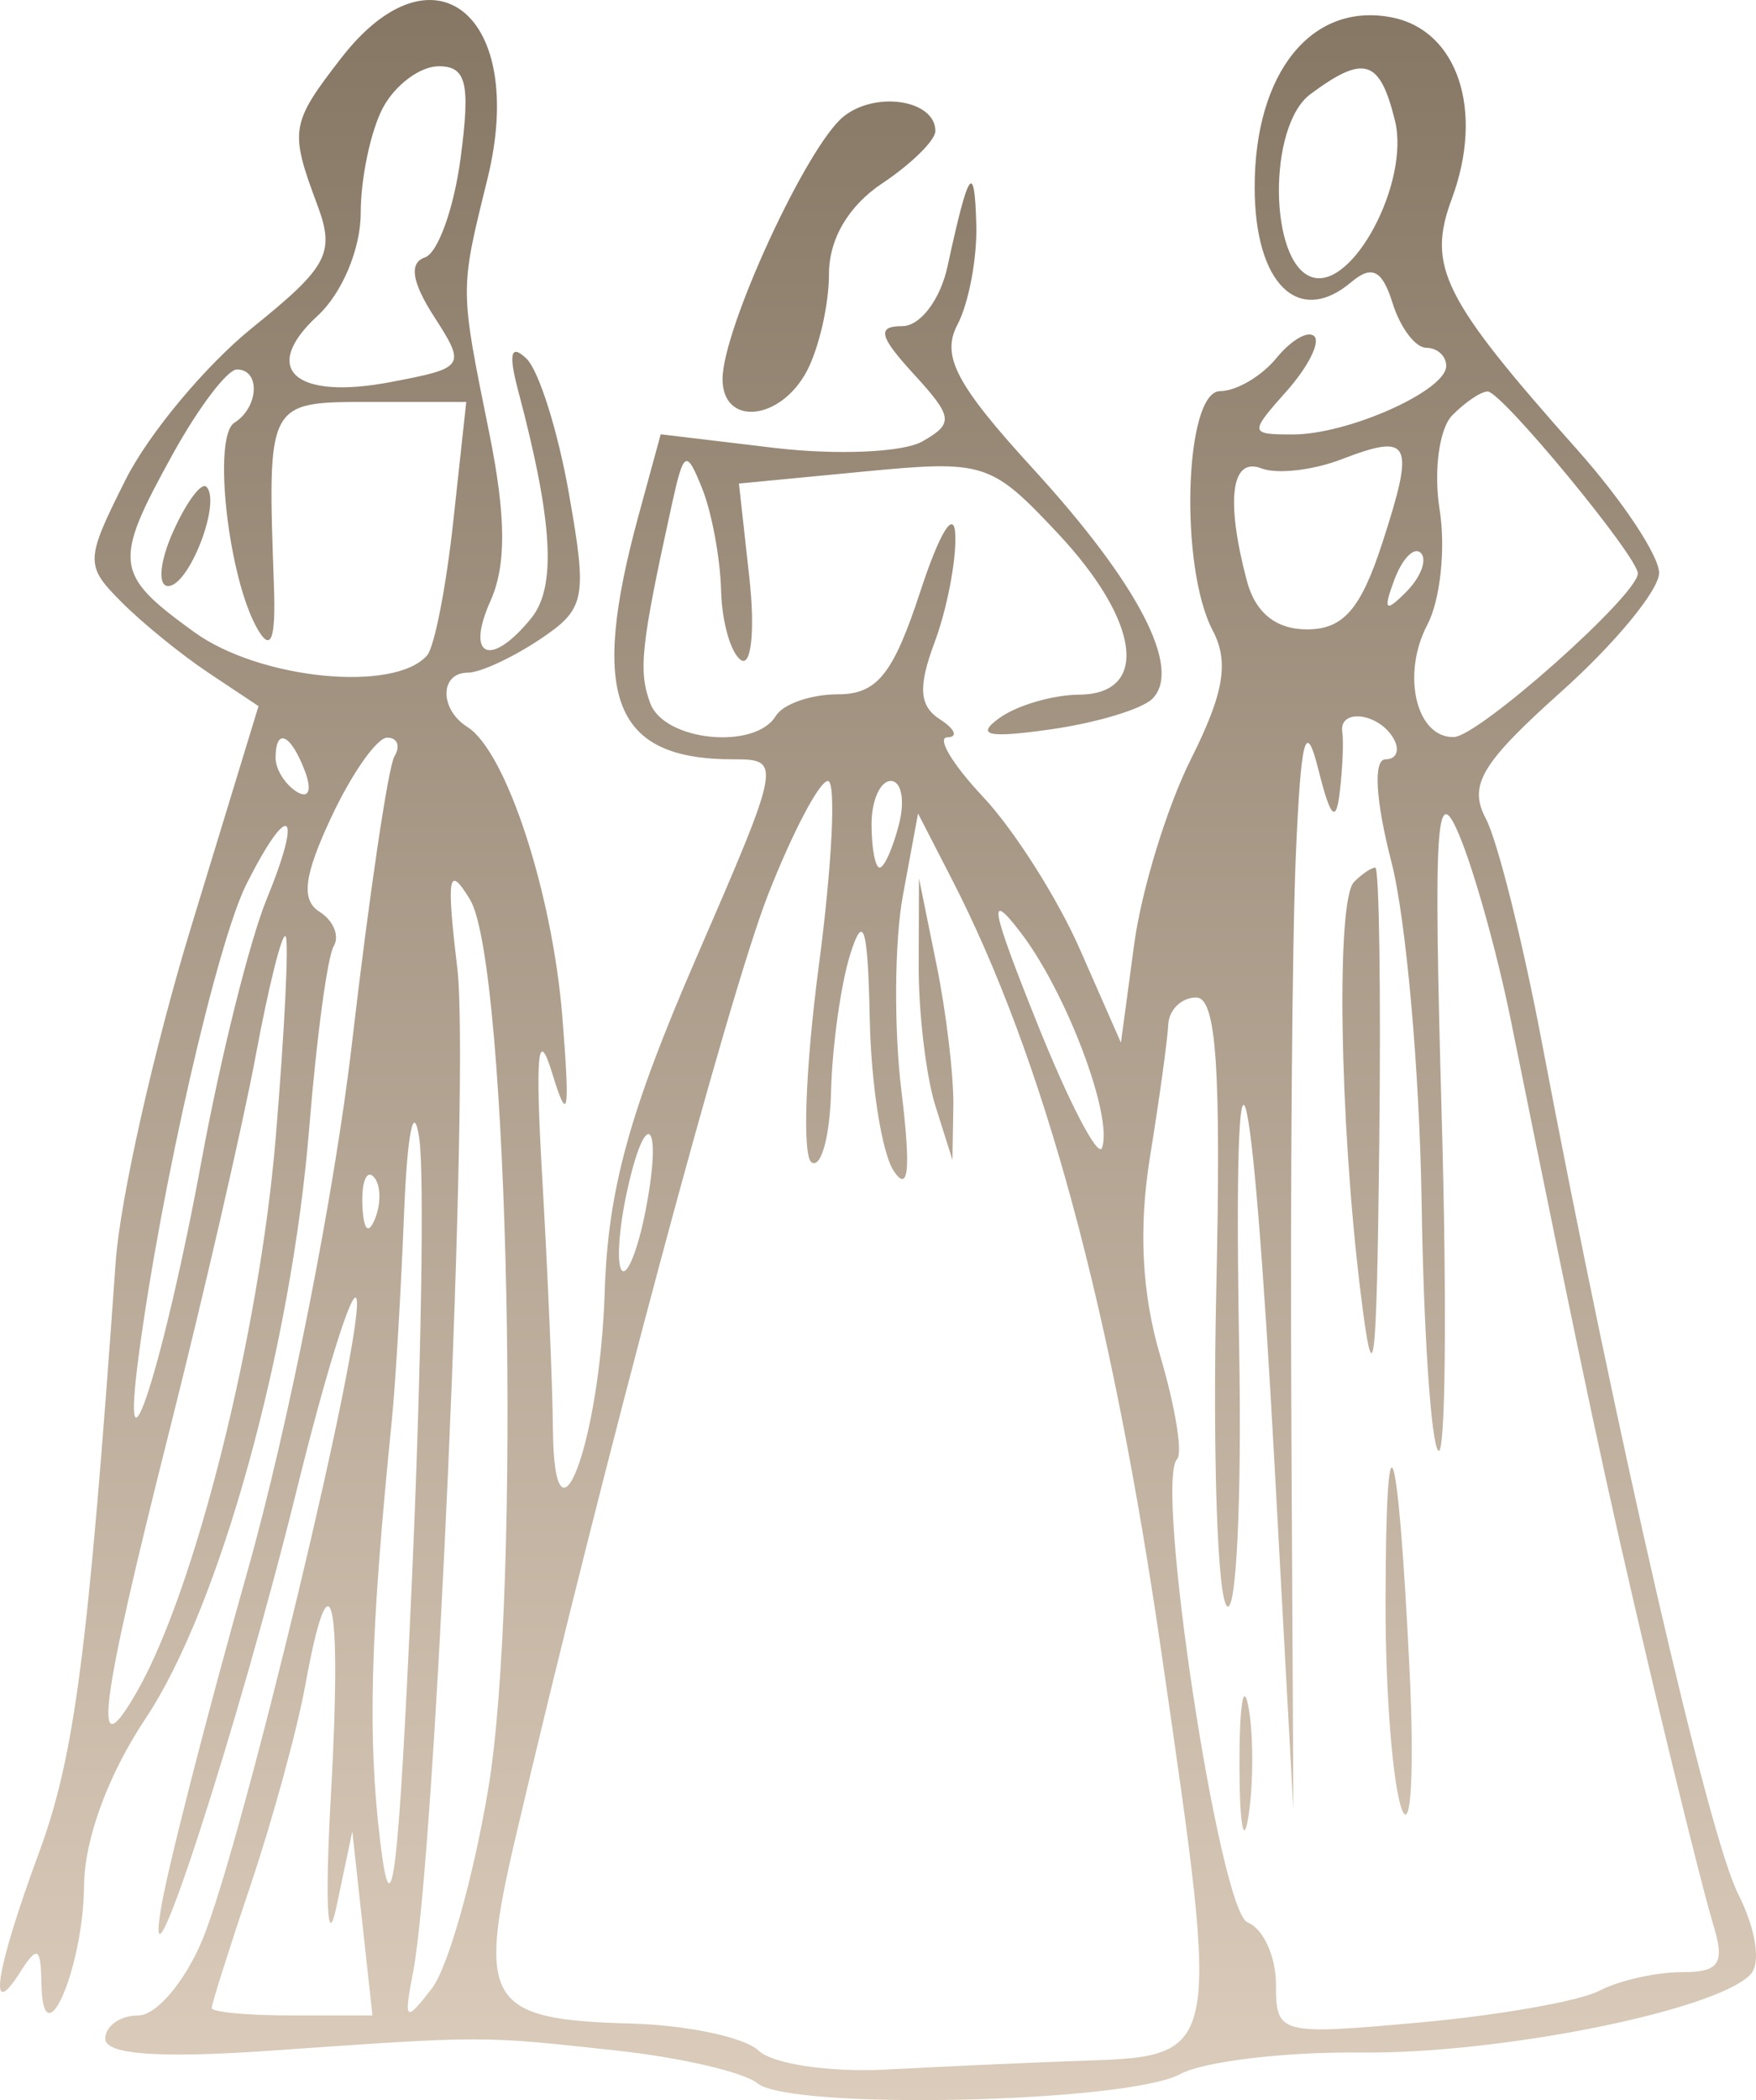 <?xml version="1.0" encoding="UTF-8"?> <svg xmlns="http://www.w3.org/2000/svg" width="46" height="55" viewBox="0 0 46 55" fill="none"><path fill-rule="evenodd" clip-rule="evenodd" d="M8.932 1.528C7.612 3.235 7.583 3.413 8.309 5.357C8.784 6.625 8.595 6.983 6.616 8.578C5.391 9.565 3.893 11.361 3.287 12.569C2.23 14.677 2.225 14.806 3.181 15.766C3.728 16.316 4.76 17.155 5.474 17.629L6.772 18.493L5.007 24.274C4.036 27.453 3.146 31.404 3.03 33.053C2.309 43.276 1.957 45.99 1.018 48.53C-0.115 51.597 -0.337 53.011 0.528 51.65C0.976 50.944 1.071 50.992 1.085 51.933C1.116 54.004 2.181 51.57 2.202 49.381C2.214 48.156 2.833 46.477 3.819 44.997C5.753 42.094 7.634 35.3 8.102 29.525C8.291 27.187 8.578 25.054 8.74 24.785C8.902 24.517 8.737 24.11 8.373 23.881C7.88 23.571 7.958 22.939 8.683 21.392C9.218 20.252 9.875 19.319 10.143 19.319C10.411 19.319 10.496 19.539 10.333 19.808C10.17 20.076 9.669 23.458 9.22 27.323C8.766 31.237 7.553 37.365 6.481 41.156C5.424 44.9 4.408 48.856 4.223 49.948C3.697 53.057 6.253 45.184 7.779 38.998C8.533 35.94 9.235 33.696 9.338 34.012C9.588 34.776 6.354 48.238 5.31 50.782C4.858 51.883 4.098 52.784 3.623 52.784C3.147 52.784 2.758 53.06 2.758 53.396C2.758 53.807 4.176 53.909 7.079 53.706C12.715 53.312 12.576 53.313 16.14 53.701C17.826 53.884 19.491 54.271 19.839 54.559C20.694 55.267 29.52 55.076 30.916 54.319C31.529 53.987 33.662 53.732 35.655 53.754C39.279 53.793 44.915 52.667 45.849 51.717C46.138 51.423 46.003 50.535 45.526 49.588C44.75 48.044 42.37 37.713 40.389 27.29C39.889 24.654 39.229 22.022 38.923 21.439C38.46 20.561 38.798 19.995 40.914 18.1C42.315 16.846 43.461 15.452 43.461 15.004C43.461 14.555 42.501 13.109 41.328 11.79C37.788 7.811 37.373 6.98 38.033 5.202C38.887 2.898 38.187 0.791 36.455 0.455C34.361 0.048 32.867 1.899 32.867 4.901C32.867 7.435 34.013 8.559 35.4 7.387C35.94 6.932 36.209 7.071 36.482 7.944C36.682 8.585 37.079 9.109 37.365 9.109C37.651 9.109 37.885 9.323 37.885 9.585C37.885 10.231 35.318 11.378 33.87 11.378C32.728 11.378 32.724 11.345 33.707 10.24C34.263 9.614 34.589 8.97 34.43 8.808C34.271 8.646 33.824 8.903 33.436 9.379C33.048 9.854 32.385 10.243 31.963 10.243C31.031 10.243 30.888 14.84 31.768 16.512C32.201 17.337 32.064 18.152 31.2 19.876C30.572 21.127 29.902 23.311 29.711 24.729L29.364 27.307L28.294 24.873C27.707 23.534 26.566 21.736 25.76 20.878C24.954 20.021 24.53 19.315 24.817 19.31C25.105 19.305 25.017 19.092 24.621 18.838C24.08 18.488 24.045 17.992 24.482 16.824C24.801 15.971 25.046 14.717 25.026 14.035C25.006 13.309 24.626 13.912 24.109 15.49C23.397 17.661 22.977 18.184 21.946 18.184C21.242 18.184 20.511 18.439 20.322 18.751C19.777 19.648 17.409 19.411 17.036 18.423C16.716 17.574 16.788 16.906 17.598 13.221C17.911 11.794 17.979 11.758 18.395 12.796C18.645 13.42 18.867 14.617 18.889 15.456C18.91 16.296 19.147 17.121 19.416 17.29C19.684 17.458 19.781 16.486 19.63 15.13L19.357 12.664L22.627 12.35C25.788 12.047 25.958 12.101 27.71 13.968C29.869 16.268 30.121 18.18 28.267 18.193C27.578 18.198 26.636 18.474 26.176 18.807C25.548 19.262 25.884 19.335 27.522 19.102C28.722 18.932 29.923 18.57 30.191 18.297C30.969 17.506 29.821 15.293 27.078 12.294C25.045 10.072 24.65 9.323 25.081 8.503C25.377 7.941 25.599 6.763 25.575 5.885C25.528 4.202 25.375 4.426 24.82 6.982C24.632 7.848 24.105 8.542 23.635 8.542C22.966 8.542 23.029 8.805 23.931 9.791C24.968 10.923 24.99 11.089 24.16 11.562C23.656 11.849 21.908 11.924 20.276 11.729L17.308 11.374L16.727 13.503C15.43 18.254 16.062 19.886 19.199 19.886C20.485 19.886 20.477 19.927 18.224 25.122C16.482 29.139 15.926 31.168 15.841 33.83C15.715 37.801 14.513 40.974 14.484 37.413C14.475 36.29 14.35 33.355 14.207 30.89C14.017 27.605 14.086 26.863 14.466 28.11C14.882 29.471 14.935 29.174 14.731 26.631C14.47 23.377 13.258 19.678 12.245 19.04C11.508 18.577 11.515 17.617 12.256 17.617C12.574 17.617 13.417 17.228 14.13 16.753C15.339 15.947 15.391 15.693 14.903 12.924C14.617 11.294 14.116 9.704 13.791 9.392C13.379 8.997 13.315 9.255 13.577 10.243C14.485 13.666 14.582 15.375 13.913 16.194C12.848 17.5 12.187 17.214 12.85 15.734C13.267 14.802 13.257 13.52 12.816 11.338C12.042 7.514 12.043 7.636 12.768 4.69C13.822 0.412 11.363 -1.615 8.932 1.528ZM10.026 2.832C9.709 3.436 9.449 4.672 9.449 5.58C9.449 6.517 8.961 7.681 8.32 8.27C6.806 9.664 7.716 10.487 10.24 10.005C12.184 9.635 12.21 9.595 11.37 8.29C10.788 7.387 10.711 6.885 11.13 6.742C11.472 6.627 11.893 5.453 12.067 4.133C12.325 2.181 12.218 1.735 11.493 1.735C11.004 1.735 10.344 2.228 10.026 2.832ZM34.324 2.469C33.206 3.301 33.237 6.881 34.365 7.257C35.431 7.612 36.94 4.77 36.542 3.157C36.145 1.548 35.734 1.42 34.324 2.469ZM22.1 3.05C21.139 3.818 18.928 8.611 18.928 9.928C18.928 11.174 20.448 11.026 21.139 9.713C21.456 9.11 21.716 7.967 21.716 7.174C21.716 6.261 22.227 5.39 23.11 4.803C23.876 4.291 24.503 3.675 24.503 3.432C24.503 2.62 22.948 2.373 22.1 3.05ZM4.533 11.88C2.951 14.745 2.984 15.031 5.086 16.553C6.795 17.792 10.331 18.146 11.188 17.164C11.38 16.945 11.689 15.362 11.875 13.646L12.214 10.527H9.716C6.984 10.527 7.004 10.49 7.176 15.348C7.226 16.744 7.099 17.081 6.751 16.483C5.98 15.16 5.56 11.436 6.14 11.071C6.781 10.668 6.828 9.676 6.206 9.676C5.956 9.676 5.203 10.668 4.533 11.88ZM38.043 10.877C37.7 11.226 37.551 12.34 37.713 13.352C37.874 14.364 37.729 15.72 37.39 16.363C36.706 17.665 37.099 19.327 38.084 19.303C38.738 19.287 42.904 15.584 42.904 15.018C42.904 14.578 39.346 10.266 38.973 10.253C38.804 10.248 38.386 10.528 38.043 10.877ZM35.134 12.032C34.387 12.318 33.447 12.424 33.043 12.266C32.252 11.958 32.104 13.095 32.661 15.206C32.882 16.045 33.423 16.483 34.237 16.483C35.189 16.483 35.647 15.956 36.214 14.211C37.073 11.561 36.959 11.331 35.134 12.032ZM4.533 13.928C4.183 14.709 4.126 15.348 4.405 15.348C4.954 15.348 5.802 13.151 5.409 12.75C5.277 12.617 4.883 13.146 4.533 13.928ZM36.527 15.182C36.225 15.99 36.288 16.055 36.839 15.499C37.221 15.114 37.392 14.657 37.22 14.482C37.048 14.308 36.737 14.623 36.527 15.182ZM33.944 22.438C33.85 24.622 33.798 31.131 33.827 36.902L33.881 47.395L33.388 38.362C32.781 27.24 32.29 25.624 32.461 35.315C32.531 39.276 32.386 42.312 32.139 42.061C31.892 41.809 31.767 38.12 31.86 33.863C31.991 27.957 31.866 26.123 31.334 26.124C30.951 26.125 30.622 26.444 30.603 26.834C30.586 27.224 30.369 28.79 30.123 30.313C29.823 32.173 29.912 33.881 30.393 35.508C30.787 36.842 30.986 38.059 30.835 38.213C30.237 38.821 31.947 50.06 32.681 50.346C33.09 50.506 33.425 51.238 33.425 51.972C33.425 53.278 33.512 53.301 37.188 52.968C39.259 52.781 41.375 52.408 41.891 52.139C42.408 51.87 43.378 51.65 44.047 51.65C45.054 51.65 45.197 51.429 44.871 50.373C44.656 49.671 43.907 46.672 43.208 43.709C42.053 38.811 41.549 36.453 39.572 26.692C39.224 24.977 38.619 22.807 38.226 21.871C37.618 20.422 37.55 21.519 37.767 29.245C37.907 34.236 37.867 38.173 37.678 37.993C37.489 37.812 37.292 34.877 37.24 31.47C37.188 28.062 36.833 24.062 36.451 22.58C36.031 20.951 35.97 19.886 36.296 19.886C36.593 19.886 36.681 19.631 36.492 19.319C36.091 18.66 35.066 18.55 35.163 19.177C35.2 19.41 35.17 20.113 35.097 20.737C35.001 21.573 34.854 21.424 34.54 20.169C34.202 18.819 34.079 19.287 33.944 22.438ZM7.219 19.852C7.219 20.146 7.467 20.542 7.77 20.733C8.086 20.931 8.179 20.704 7.989 20.199C7.618 19.216 7.219 19.037 7.219 19.852ZM20.12 23.431C19.078 26.089 15.792 38.354 13.499 48.149C12.494 52.438 12.777 52.894 16.515 52.995C17.995 53.035 19.506 53.355 19.873 53.705C20.24 54.056 21.746 54.279 23.219 54.2C24.692 54.121 26.901 54.022 28.128 53.979C32.028 53.842 31.983 54.051 30.438 43.367C29.125 34.279 27.344 27.704 24.921 23L24.049 21.305L23.65 23.463C23.432 24.649 23.415 26.946 23.613 28.567C23.864 30.629 23.803 31.258 23.41 30.663C23.101 30.195 22.819 28.408 22.784 26.692C22.734 24.269 22.62 23.889 22.273 24.991C22.028 25.771 21.802 27.381 21.771 28.569C21.741 29.758 21.512 30.602 21.262 30.444C21.012 30.287 21.096 27.975 21.448 25.306C21.8 22.637 21.907 20.453 21.688 20.453C21.468 20.453 20.762 21.793 20.12 23.431ZM22.831 21.587C22.831 22.211 22.927 22.722 23.044 22.722C23.162 22.722 23.39 22.211 23.55 21.587C23.71 20.963 23.614 20.453 23.336 20.453C23.058 20.453 22.831 20.963 22.831 21.587ZM6.46 23.147C5.684 24.687 4.223 31.069 3.636 35.484C3.114 39.409 4.296 35.739 5.287 30.356C5.778 27.691 6.542 24.628 6.985 23.549C7.945 21.212 7.578 20.931 6.46 23.147ZM11.98 25.359C12.308 28.128 11.405 48.631 10.821 51.65C10.572 52.94 10.616 52.978 11.313 52.077C11.734 51.532 12.399 49.183 12.789 46.857C13.668 41.633 13.332 25.244 12.313 23.56C11.745 22.623 11.69 22.919 11.98 25.359ZM35.469 23.1C35.001 23.577 35.089 29.317 35.634 33.782C35.983 36.649 36.062 36.045 36.131 29.954C36.176 25.977 36.129 22.722 36.027 22.722C35.924 22.722 35.673 22.892 35.469 23.1ZM24.066 25.274C24.061 26.522 24.258 28.181 24.503 28.961L24.95 30.379L24.974 28.961C24.986 28.181 24.789 26.522 24.535 25.274L24.074 23.005L24.066 25.274ZM27.168 26.794C28.002 28.877 28.768 30.347 28.869 30.06C29.162 29.234 27.929 25.977 26.738 24.423C25.864 23.284 25.948 23.75 27.168 26.794ZM6.7 27.64C6.361 29.459 5.336 33.913 4.421 37.538C2.586 44.813 2.392 46.407 3.603 44.276C5.122 41.603 6.794 34.915 7.221 29.812C7.455 27.004 7.573 24.623 7.481 24.52C7.39 24.418 7.038 25.822 6.7 27.64ZM10.584 31.797C10.503 33.825 10.36 36.25 10.265 37.186C9.698 42.823 9.624 45.47 9.962 48.246C10.258 50.686 10.438 49.202 10.788 41.44C11.033 35.98 11.121 30.748 10.983 29.812C10.837 28.827 10.669 29.664 10.584 31.797ZM16.419 31.23C16.207 32.211 16.15 33.131 16.292 33.275C16.434 33.42 16.711 32.723 16.907 31.726C17.372 29.362 16.921 28.904 16.419 31.23ZM9.493 31.561C9.52 32.221 9.652 32.356 9.83 31.904C9.991 31.494 9.971 31.005 9.786 30.817C9.601 30.628 9.469 30.963 9.493 31.561ZM36.296 42.007C36.293 44.347 36.486 46.77 36.725 47.392C36.964 48.014 37.053 46.355 36.923 43.705C36.616 37.456 36.302 36.604 36.296 42.007ZM7.997 44.134C7.784 45.304 7.145 47.641 6.578 49.328C6.01 51.014 5.546 52.482 5.546 52.589C5.546 52.696 6.493 52.784 7.651 52.784H9.757L9.493 50.373L9.229 47.963L8.811 49.948C8.572 51.084 8.512 49.809 8.671 46.97C8.962 41.783 8.658 40.504 7.997 44.134ZM32.469 46.261C32.474 47.821 32.582 48.392 32.71 47.529C32.838 46.667 32.834 45.391 32.702 44.693C32.57 43.996 32.465 44.701 32.469 46.261Z" fill="url(#paint0_linear_4646_669)"></path><defs><linearGradient id="paint0_linear_4646_669" x1="23" y1="0" x2="23" y2="55" gradientUnits="userSpaceOnUse"><stop stop-color="#867664"></stop><stop offset="1" stop-color="#DBCCBB"></stop></linearGradient></defs></svg> 